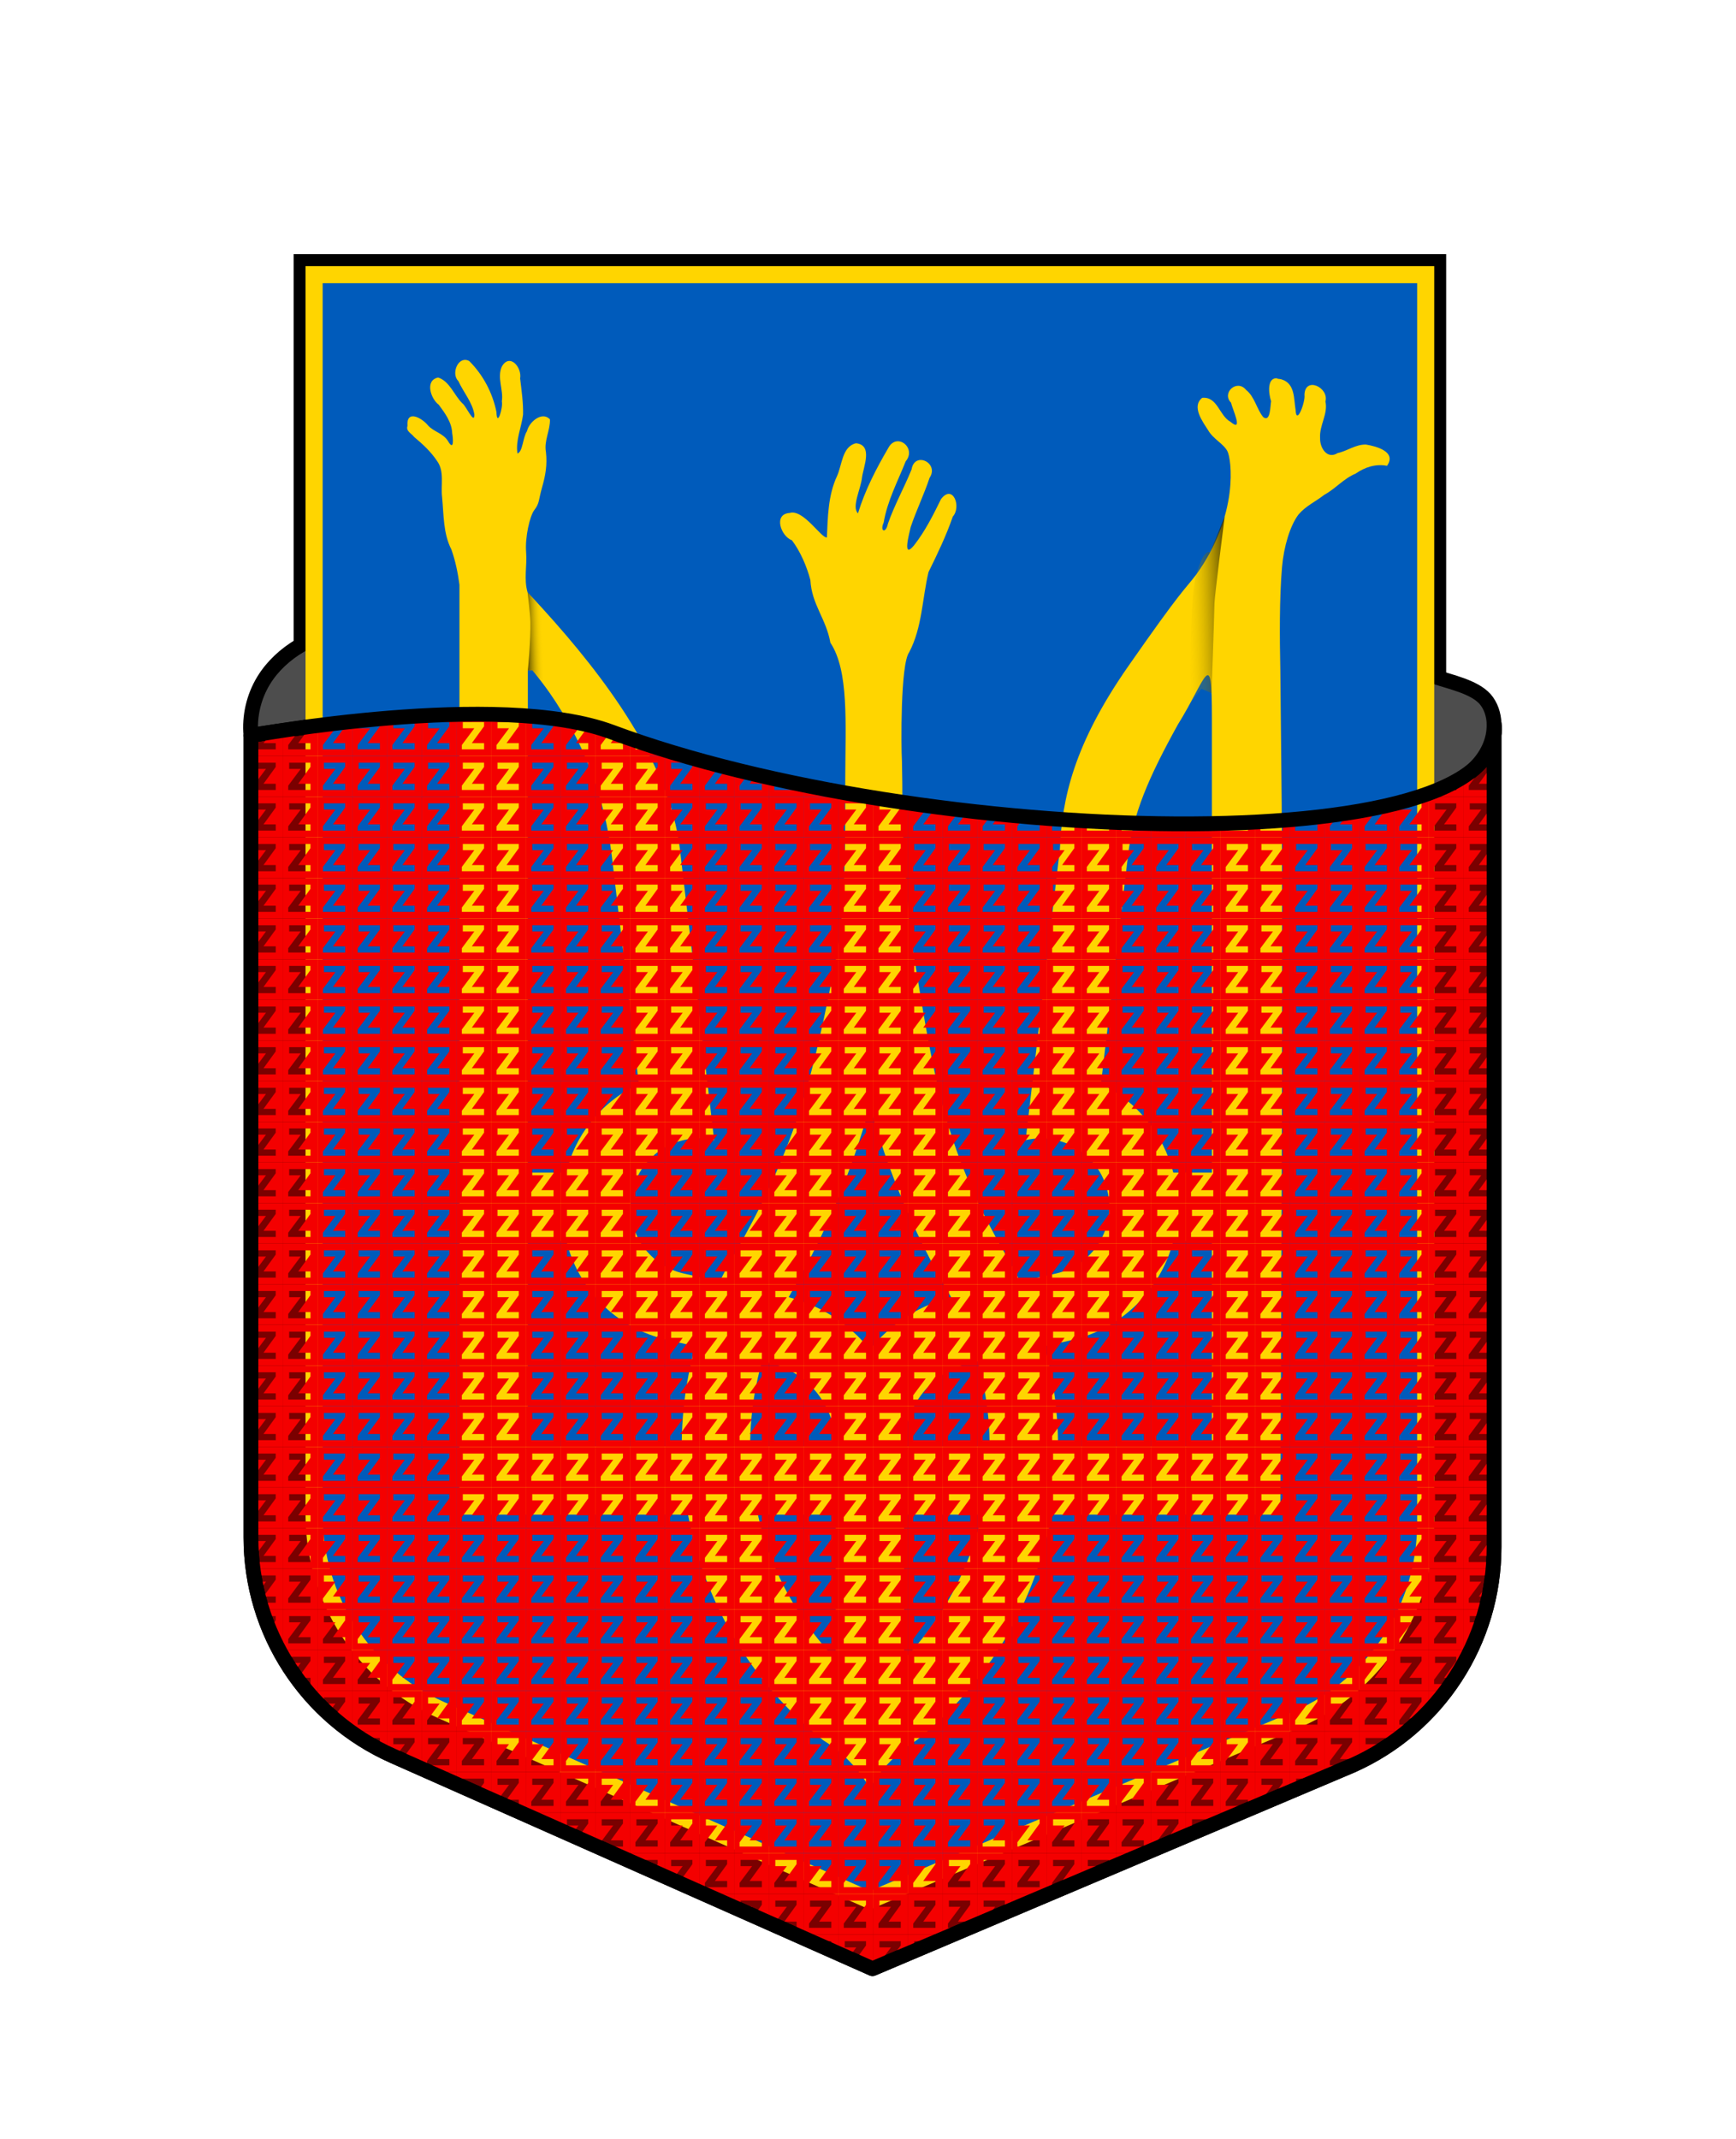 <?xml version="1.0" encoding="UTF-8" standalone="no"?>
<!-- Created with Inkscape (http://www.inkscape.org/) -->

<svg
   width="134.249mm"
   height="165.391mm"
   viewBox="0 0 134.249 165.391"
   version="1.1"
   id="svg16539"
   inkscape:version="1.1 (c68e22c387, 2021-05-23)"
   sodipodi:docname="blasonUKRAINE2022.svg"
   xmlns:inkscape="http://www.inkscape.org/namespaces/inkscape"
   xmlns:sodipodi="http://sodipodi.sourceforge.net/DTD/sodipodi-0.dtd"
   xmlns:xlink="http://www.w3.org/1999/xlink"
   xmlns="http://www.w3.org/2000/svg"
   xmlns:svg="http://www.w3.org/2000/svg">
  <sodipodi:namedview
     id="namedview16541"
     pagecolor="#ffffff"
     bordercolor="#666666"
     borderopacity="1.0"
     inkscape:pageshadow="2"
     inkscape:pageopacity="0.0"
     inkscape:pagecheckerboard="0"
     inkscape:document-units="mm"
     showgrid="false"
     inkscape:zoom="0.6287004"
     inkscape:cx="235.40625"
     inkscape:cy="339.58941"
     inkscape:window-width="1920"
     inkscape:window-height="1017"
     inkscape:window-x="-8"
     inkscape:window-y="-8"
     inkscape:window-maximized="1"
     inkscape:current-layer="layer1"
     inkscape:snap-global="true"
     inkscape:object-paths="true"
     inkscape:snap-intersection-paths="true"
     inkscape:snap-smooth-nodes="true"
     inkscape:snap-midpoints="true"
     fit-margin-top="0"
     fit-margin-left="0"
     fit-margin-right="0"
     fit-margin-bottom="0" />
  <defs
     id="defs16536">
    <pattern
       inkscape:collect="always"
       xlink:href="#pattern49325"
       id="pattern49349"
       patternTransform="matrix(0.036,0,0,0.036,-385.283,625.928)" />
    <inkscape:path-effect
       effect="spiro"
       id="path-effect42917"
       is_visible="true"
       lpeversion="1" />
    <inkscape:path-effect
       effect="spiro"
       id="path-effect36570"
       is_visible="true"
       lpeversion="1" />
    <linearGradient
       inkscape:collect="always"
       id="linearGradient33931">
      <stop
         style="stop-color:#000000;stop-opacity:1"
         offset="0"
         id="stop33927" />
      <stop
         style="stop-color:#ffd500;stop-opacity:0;"
         offset="1"
         id="stop33929" />
    </linearGradient>
    <inkscape:path-effect
       effect="spiro"
       id="path-effect33367"
       is_visible="true"
       lpeversion="1" />
    <filter
       id="filter9559"
       inkscape:menu="Bevels"
       inkscape:menu-tooltip="Basic specular bevel to use for building textures"
       inkscape:label="Combined lighting"
       color-interpolation-filters="sRGB"
       x="-0.015"
       y="-0.02"
       width="1.03"
       height="1.04">
      <feGaussianBlur
         id="feGaussianBlur9561"
         in="SourceGraphic"
         stdDeviation="0.01"
         result="result0" />
      <feDiffuseLighting
         id="feDiffuseLighting9563"
         lighting-color="#ffffff"
         result="result5"
         diffuseConstant="1"
         surfaceScale="4">
        <feDistantLight
           id="feDistantLight9565"
           elevation="45"
           azimuth="235" />
      </feDiffuseLighting>
      <feComposite
         id="feComposite9567"
         k4="0"
         in2="SourceGraphic"
         k3="0"
         k2="0"
         k1="1.4"
         result="fbSourceGraphic"
         in="result5"
         operator="arithmetic" />
      <feGaussianBlur
         id="feGaussianBlur9569"
         result="result0"
         stdDeviation="6"
         in="fbSourceGraphic" />
      <feSpecularLighting
         id="feSpecularLighting9571"
         lighting-color="#ffffff"
         specularConstant="1"
         surfaceScale="4"
         result="result1"
         specularExponent="25"
         in="result0">
        <feDistantLight
           id="feDistantLight9573"
           elevation="45"
           azimuth="235" />
      </feSpecularLighting>
      <feComposite
         id="feComposite9575"
         k4="0"
         in2="result1"
         k3="1"
         k2="1"
         k1="0"
         result="result4"
         in="fbSourceGraphic"
         operator="arithmetic" />
      <feComposite
         id="feComposite9577"
         operator="in"
         result="result2"
         in2="SourceGraphic"
         in="result4" />
    </filter>
    <linearGradient
       inkscape:collect="always"
       xlink:href="#linearGradient33931"
       id="linearGradient33925"
       x1="-50.285"
       y1="45.741"
       x2="-47.723"
       y2="45.657"
       gradientUnits="userSpaceOnUse" />
    <linearGradient
       inkscape:collect="always"
       xlink:href="#linearGradient33931"
       id="linearGradient34748"
       gradientUnits="userSpaceOnUse"
       x1="-52.816"
       y1="44.616"
       x2="-46.205"
       y2="44.815"
       gradientTransform="matrix(-1,0,0,1,0.035,5.022)" />
    <pattern
       patternUnits="userSpaceOnUse"
       width="140.696"
       height="164.183"
       patternTransform="translate(-385.283,625.928)"
       id="pattern47165">
      <path
         id="rect46890"
         style="opacity:1;fill:#ffffff;fill-opacity:0.77;stroke-width:6.619;stroke-linecap:round;stop-color:#000000;stop-opacity:1"
         d="M 0,0 H 140.696 V 164.183 H 0 Z"
         sodipodi:nodetypes="ccccc" />
      <g
         aria-label="Z"
         id="text44763"
         style="font-weight:bold;font-size:74.769px;line-height:0.95;font-family:'Leelawadee UI';-inkscape-font-specification:'Leelawadee UI, Bold';text-align:end;letter-spacing:0.29px;word-spacing:0px;text-anchor:end;stroke-width:1.934"
         transform="matrix(2,0,0,2,817.681,-291.171)">
        <path
           d="m -354.511,212.771 h -42.167 v -6.791 l 26.834,-35.961 h -24.899 v -9.602 h 40.159 v 6.608 l -26.25,36.18 h 26.323 z"
           id="path45493" />
      </g>
    </pattern>
    <pattern
       patternUnits="userSpaceOnUse"
       width="140.696"
       height="164.183"
       patternTransform="translate(-385.283,625.928)"
       id="pattern47826">
      <rect
         style="fill:none;stroke:none"
         width="140.696"
         height="164.183"
         x="0"
         y="3.2304688e-05"
         id="rect47170" />
      <path
         id="path47626"
         style="opacity:1;fill:#000000;fill-opacity:0.77;stroke-width:6.619;stroke-linecap:round;stop-color:#000000;stop-opacity:1"
         d="M 1.5712891e-5,0 H 140.696 V 164.183 H 1.5712891e-5 Z"
         sodipodi:nodetypes="ccccc" />
      <g
         aria-label="Z"
         id="g47630"
         style="font-weight:bold;font-size:74.769px;line-height:0.95;font-family:'Leelawadee UI';-inkscape-font-specification:'Leelawadee UI, Bold';text-align:end;letter-spacing:0.29px;word-spacing:0px;text-anchor:end;fill:#ffffff;stroke-width:1.934"
         transform="matrix(2,0,0,2,817.681,-291.171)">
        <path
           id="path47628"
           d="m -396.242,159.418 c 0,4.034 0,8.068 0,12.102 7.803,0 15.607,0 23.41,0 -8.449,11.321 -16.896,22.642 -25.346,33.963 0,2.93 0,5.859 0,8.789 15.056,0 30.112,0 45.168,0 0,-4.189 0,-8.378 0,-12.566 -8.294,0 -16.589,0 -24.883,0 8.27,-11.398 16.538,-22.796 24.809,-34.193 0,-2.865 0,-5.729 0,-8.594 -14.386,0 -28.772,0 -43.158,0 0,0.167 0,0.333 0,0.5 z"
           style="fill:#ffffff" />
      </g>
    </pattern>
    <pattern
       patternUnits="userSpaceOnUse"
       width="140.696"
       height="164.183"
       patternTransform="translate(-385.283,625.928)"
       id="pattern48718">
      <rect
         style="fill:none;stroke:none"
         width="140.696"
         height="164.183"
         x="6.2792969e-06"
         y="3.2304688e-05"
         id="rect47832" />
      <rect
         style="fill:none;stroke:none;stroke-width:1"
         width="140.696"
         height="164.183"
         x="0"
         y="3.7402344e-05"
         id="rect48264" />
      <path
         id="path48266"
         style="opacity:1;fill:#f40000;fill-opacity:1;stroke-width:6.619;stroke-linecap:round;stop-color:#000000;stop-opacity:1"
         d="M 2.1992188e-5,0 H 140.696 V 164.183 H 2.1992188e-5 Z"
         sodipodi:nodetypes="ccccc" />
      <g
         aria-label="Z"
         id="g48270"
         style="font-weight:bold;font-size:74.769px;line-height:0.95;font-family:'Leelawadee UI';-inkscape-font-specification:'Leelawadee UI, Bold';text-align:end;letter-spacing:0.29px;word-spacing:0px;text-anchor:end;fill:#ffffff;stroke-width:1.934"
         transform="matrix(2,0,0,2,817.681,-291.171)">
        <path
           id="path48268"
           d="m -396.242,159.418 c 0,4.034 0,8.068 0,12.102 7.803,0 15.607,0 23.41,0 -8.449,11.321 -16.896,22.642 -25.346,33.963 0,2.93 0,5.859 0,8.789 15.056,0 30.112,0 45.168,0 0,-4.189 0,-8.378 0,-12.566 -8.294,0 -16.589,0 -24.883,0 8.27,-11.398 16.538,-22.796 24.809,-34.193 0,-2.865 0,-5.729 0,-8.594 -14.386,0 -28.772,0 -43.158,0 0,0.167 0,0.333 0,0.5 z"
           style="fill:#ffffff" />
      </g>
    </pattern>
    <pattern
       patternUnits="userSpaceOnUse"
       width="140.695"
       height="164.182"
       patternTransform="translate(-385.283,625.928)"
       id="pattern49325">
      <path
         id="path49105"
         style="opacity:1;fill:#f40000;fill-opacity:1;stroke-width:6.619;stroke-linecap:round;stop-color:#000000;stop-opacity:1"
         d="M 0,0 V 164.182 H 140.695 V 0 Z m 25.195,26.664 h 86.316 v 17.188 C 94.971,66.646 78.434,89.443 61.895,112.238 h 49.766 V 137.371 H 21.324 v -17.578 c 16.898,-22.641 33.794,-45.284 50.691,-67.926 H 25.195 V 27.664 Z" />
    </pattern>
  </defs>
  <g
     inkscape:label="Layer 1"
     inkscape:groupmode="layer"
     id="layer1"
     transform="translate(-47.134,-62.705)">
    <g
       style="fill:#ffd500"
       id="g16617"
       transform="matrix(0.529,0,0,0.529,114.405,88.571)">
      <path
         style="font-variation-settings:normal;opacity:1;fill:none;fill-opacity:0.826;stroke:#000000;stroke-width:3.485;stroke-linecap:round;stroke-linejoin:miter;stroke-miterlimit:4;stroke-dasharray:none;stroke-dashoffset:0;stroke-opacity:1;paint-order:normal;stop-color:#000000;stop-opacity:1"
         d="M 82.5,50.986 V -10 h -165 v 54.911"
         id="path42915"
         inkscape:path-effect="#path-effect42917"
         inkscape:original-d="m 82.500005,50.98647 c 5e-4,-20.328325 0,-60.98647 0,-60.98647 h -165 v 54.910968"
         sodipodi:nodetypes="cccc" />
      <path
         style="color:#000000;opacity:1;mix-blend-mode:normal;fill:#7a0000;fill-opacity:1;stroke:#000000;stroke-width:2.162;stroke-linecap:round;stroke-linejoin:round;stroke-miterlimit:4;stroke-dasharray:none"
         d="M 91.244,56.841 V 177.229 c 0,13.82 -8.144,26.341 -20.776,31.945 L 0.381,238.867 -69.706,207.776 C -82.338,202.172 -90.482,189.651 -90.482,175.831 V 58.62 c 0,0 36.27,-6.667 52.74,-0.516 C 7.414,74.966 93.819,77.444 91.244,56.841 Z"
         id="path49431"
         sodipodi:nodetypes="csccsscsc" />
      <path
         style="font-variation-settings:normal;opacity:1;fill:#4d4d4d;fill-opacity:1;stroke:#000000;stroke-width:2.162;stroke-linecap:butt;stroke-linejoin:round;stroke-miterlimit:4;stroke-dasharray:none;stroke-dashoffset:0;stroke-opacity:1;paint-order:normal;stop-color:#000000;stop-opacity:1"
         d="m -90.482,58.62 c -0.267,-2.79 0.395,-5.661 1.856,-8.053 1.289,-2.109 3.169,-3.824 5.296,-5.082 2.127,-1.258 4.497,-2.071 6.917,-2.574 4.839,-1.007 9.834,-0.793 14.775,-0.917 C -38.072,41.402 -14.946,33.057 8.569,34.728 33.8,36.521 57.238,48.715 82.5,49.986 c 2.436,0.826 5.8,1.492 7.424,3.288 0.851,0.972 1.27,2.275 1.32,3.566 0.049,1.257 -0.235,2.519 -0.765,3.66 -0.53,1.141 -1.302,2.163 -2.217,3.027 C 86.004,65.665 82.984,66.785 80,67.658 70.295,70.495 60.108,71.265 50,71.488 34.858,71.824 19.664,70.966 4.744,68.364 -8.036,66.136 -20.556,62.642 -33.194,59.708 -42.017,57.659 -50.95,55.877 -60,55.522 c -5.698,-0.223 -11.408,0.122 -17.069,0.809 -2.637,0.32 -2.817,0.586 -5.431,1.054 -1.852,0.332 -6.145,0.829 -7.982,1.234 z"
         id="path36568"
         sodipodi:nodetypes="csssssccssssscssssc" />
      <path
         style="color:#000000;fill:#005bbb;stroke-width:2.5;-inkscape-stroke:none"
         d="M -81.25,-8.75 H 81.25 V 173.75 c 0,12.358 -7.282,23.554 -18.578,28.565 L 0,228.867 -62.672,201.065 C -73.968,196.054 -81.25,184.858 -81.25,172.5 Z"
         id="path17049"
         sodipodi:nodetypes="ccsccssc" />
      <path
         style="color:#000000;fill:#ffd500;fill-opacity:1;-inkscape-stroke:none"
         d="m -82.5,-10 v 1.25 V 172.5 c 0,12.849 7.576,24.499 19.32,29.709 l 63.168,28.021 63.182,-26.768 0.01,-0.004 C 74.924,198.249 82.5,186.599 82.5,173.75 V -10 Z m 2.5,2.5 H 80 V 173.75 c 0,11.865 -6.985,22.607 -17.83,27.42 -0.001,6e-4 -0.003,0.001 -0.004,0.002 L 0.012,227.506 -62.166,199.922 C -73.013,195.11 -80,184.366 -80,172.5 Z"
         id="path17051"
         sodipodi:nodetypes="ccsccccsccccsscccsc" />
      <path
         id="path16602"
         style="stroke-width:2"
         d="m 440.682,365.963 c -1.067,-0.041 -2.183,0.535 -2.955,2.051 -3.525,6.027 -6.785,12.349 -8.811,19.012 -1.952,-1.788 0.883,-7.315 1.178,-10.467 0.409,-3.161 3.289,-9.485 -1.744,-10.018 -4.118,0.93 -4.08,6.463 -5.594,9.67 -2.589,5.599 -2.66,11.823 -2.932,17.861 -1.564,0.356 -6.91,-8.389 -10.877,-7.152 -4.897,0.305 -2.54,6.856 0.658,7.994 2.489,3.274 4.379,7.75 5.391,11.617 0.385,7.181 4.628,11.325 5.844,18.314 5.46,8.226 4.403,23.496 4.355,39.589 -0.048,16.093 0.466,36.961 -3.118,54.956 -5.868,29.456 -10.332,51.66 -29.759,85.049 -27.424,47.135 -16.175,107.245 26.438,141.273 5.64,3.479 10.327,8.304 13.641,14.043 3.313,-5.739 8.001,-10.564 13.641,-14.043 42.612,-34.028 53.861,-94.139 26.438,-141.273 -19.426,-33.389 -21.693,-54.683 -28.371,-95.231 -3.185,-40.869 -1.848,-28.527 -2.34,-49.816 -0.251,-4.071 -0.458,-28.315 2.117,-31.736 3.82,-7.261 3.793,-15.636 5.654,-23.443 2.599,-5.29 5.174,-10.632 7.1,-16.223 2.618,-2.944 -0.022,-9.664 -3.451,-5.104 -2.3,4.692 -4.657,9.386 -7.896,13.521 -3.512,4.245 -1.381,-3.476 -0.949,-5.402 1.63,-4.848 3.891,-9.472 5.502,-14.34 2.935,-4.328 -4.373,-7.911 -5.254,-2.484 -2.168,5.366 -5.016,10.429 -6.922,15.902 -0.618,2.977 -2.424,2.253 -1.238,-0.361 1.062,-6.308 4.089,-11.991 6.434,-17.885 2.282,-2.697 0.169,-5.784 -2.178,-5.875 z m -8.285,194.262 c 5.222,18.999 12.884,37.241 22.793,54.271 20.178,34.681 14.959,78.531 -12.793,107.51 v -62.25 h -20 v 62.25 c -27.752,-28.979 -32.969,-72.828 -12.791,-107.51 9.909,-17.03 17.569,-35.273 22.791,-54.271 z"
         transform="matrix(0.5,0,0,0.5,-216.199,-167.378)"
         sodipodi:nodetypes="scccccccccczascccscccccccccccccsscsccccsc" />
      <path
         id="a"
         style="display:inline;stroke-width:2"
         d="m 551.363,347.535 c -2.891,-0.115 -2.417,4.479 -1.66,6.738 -0.268,1.33 -0.16,6.256 -2.297,4.631 -1.908,-2.281 -2.5,-5.982 -5.016,-7.943 -2.649,-3.298 -7.25,0.829 -4.404,3.725 0.408,1.919 3.77,8.899 -0.188,5.576 -3.283,-1.806 -3.759,-7.445 -8.256,-6.99 -3.169,2.54 0.122,6.915 1.736,9.449 1.46,2.577 4.451,3.905 5.635,6.121 1.184,2.216 3.528,18.435 -9.079,36.059 -3.762,4.906 -3.985,4.016 -19.901,26.835 -15.916,22.819 -19.374,38.724 -19.978,53.372 l -10.025,85.154 c 10.782,-2.469 21.52,4.282 23.969,15.068 2.449,10.786 -4.322,21.512 -15.113,23.939 l -29.268,6.584 c -20.534,4.62 -35.123,22.855 -35.123,43.902 l 10,20 h 120 c 0,0 0.817,-152.931 0.398,-207.943 l -0.398,-39.127 c -0.191,-9.17 -0.287,-20.944 0.502,-29.963 0.521,-5.955 2.334,-12.055 4.811,-15.34 2.231,-2.589 4.81,-3.642 7.553,-5.77 3.256,-1.762 5.635,-4.728 9.131,-6.182 2.801,-1.936 5.977,-2.935 9.199,-2.293 2.928,-4.121 -3.202,-5.734 -6.17,-6.211 -3.097,-0.052 -5.45,1.906 -8.26,2.482 -3.061,1.945 -5.235,-1.505 -5.137,-4.336 -0.266,-3.771 2.362,-7.041 1.564,-10.732 1.101,-4.138 -6.026,-7.463 -6.133,-1.902 0.318,1.882 -2.373,9.261 -2.605,4.279 -0.54,-3.166 -0.113,-7.595 -4.033,-8.826 -0.559,-0.229 -1.163,-0.065 -1.455,-0.357 z m -18.967,99.419 v 132.802 h -11.289 c -2.87,-11.098 -10.429,-20.701 -21.154,-25.939 l 7.877,-66.453 c 1.407,-12.487 6.045,-23.072 14.575,-38.519 8.418,-13.529 9.991,-23.53 9.991,-1.891 z m -11.293,152.802 h 11.293 v 60 h -90 c 10e-6,-11.693 8.106,-21.822 19.514,-24.389 l 29.268,-6.586 c 14.774,-3.324 26.217,-14.653 29.926,-29.025 z"
         transform="matrix(0.5,0,0,0.5,-216.199,-167.378)"
         sodipodi:nodetypes="cccccccccczccscccccccscccccccccccsccccccccccccccc" />
      <path
         id="use16605"
         style="stroke-width:2"
         d="m 314.115,342.174 c -2.536,-0.09 -4.02,4.297 -2.021,6.217 1.483,3.273 4.071,6.165 4.672,9.762 0.034,3.169 -2.51,-2.654 -3.49,-3.25 -2.427,-2.346 -3.695,-6.471 -7.109,-7.572 -3.951,0.795 -2.189,6.208 0.18,7.957 1.789,2.406 3.827,5.171 3.924,8.318 0.278,1.469 0.601,5.457 -1.211,2.32 -1.42,-2.347 -4.183,-2.682 -5.9,-4.646 -1.763,-2.157 -6.357,-4.682 -5.953,0.203 -0.557,1.504 1.176,2.199 1.945,3.229 2.494,2.088 4.881,4.274 6.693,7.01 2.237,3.051 1.039,7.104 1.479,10.611 0.505,5.146 0.292,10.54 2.713,15.27 1.185,3.322 1.89,6.796 2.361,10.316 v 271.838 h 120 l 10,-20 c 0,-21.047 -14.588,-39.282 -35.121,-43.902 l -29.268,-6.584 c -10.791,-2.428 -17.564,-13.153 -15.115,-23.939 2.449,-10.786 13.187,-17.538 23.969,-15.068 l -10.023,-85.154 c -2.942,-24.995 -22.193,-50.468 -39.845,-69.915 -1.577,-1.738 -3.142,-3.427 -4.681,-5.064 -1.145,-3.955 -0.102,-7.705 -0.43,-11.816 -0.336,-4.211 1.055,-10.503 2.411,-12.262 1.568,-2.035 1.18,-2.856 2.275,-6.682 0.977,-3.41 1.53,-6.515 1.115,-10.23 -0.62,-3.324 1.262,-6.339 1.168,-9.582 -2.28,-2.467 -6.115,0.737 -6.705,3.451 -1.239,1.768 -1.216,6.055 -2.799,6.527 -0.576,-3.884 1.153,-7.55 1.643,-11.361 0.085,-3.511 -0.439,-7.068 -0.861,-10.576 0.586,-3.212 -3.031,-7.528 -5.346,-3.477 -1.471,3.298 0.532,6.768 0.004,10.184 0.411,1.743 -1.418,7.88 -1.584,3.066 -1.139,-5.595 -3.895,-10.815 -7.945,-14.863 -0.398,-0.216 -0.78,-0.321 -1.143,-0.334 z m 18.281,90.748 h 1.33 c 1.758,2.14 3.454,4.325 5.031,6.586 9.884,14.167 16.161,30.596 18.207,47.855 l 7.877,66.453 c -11.68,5.705 -18.649,15.372 -21.266,25.939 H 332.396 V 456.498 Z m 0,166.834 h 11.27 c 3.412,13.507 13.641,25.356 29.951,29.025 l 29.268,6.586 c 11.408,2.567 19.512,12.696 19.512,24.389 h -90 z"
         transform="matrix(0.5,0,0,0.5,-216.199,-167.378)"
         sodipodi:nodetypes="scccccccccccccccccccsccscsssccccccccccssccsccccccccccccc" />
      <path
         style="color:#000000;display:none;opacity:1;fill:#ff0000;fill-opacity:0.77;stroke:#000000;stroke-width:2.162;stroke-linecap:round;stroke-linejoin:round;stroke-miterlimit:4;stroke-dasharray:none"
         d="M 91.244,56.841 V 177.229 c 0,13.82 -8.144,26.341 -20.776,31.945 L 0.381,238.867 -69.706,207.776 C -82.338,202.172 -90.482,189.651 -90.482,175.831 V 58.62 c 0,0 36.27,-6.667 52.74,-0.516 C 7.414,74.966 93.819,77.444 91.244,56.841 Z"
         id="path29696"
         sodipodi:nodetypes="csccsscsc" />
      <path
         style="color:#000000;opacity:0.73;fill:url(#linearGradient33925);fill-opacity:1;stroke-linecap:round;stroke-linejoin:round;-inkscape-stroke:none;paint-order:markers stroke fill"
         d="m -50.042,37.686 c 0,0 0.385,3.199 0.409,4.301 0.058,2.698 -0.367,7.096 -0.367,7.096 h 0.665 c 0.333,0.403 0.711,0.866 1.573,1.994 l 0.078,-10.839 z"
         id="path33365"
         sodipodi:nodetypes="csccccc" />
      <path
         style="color:#000000;opacity:0.73;fill:url(#linearGradient34748);fill-opacity:1;stroke-linecap:round;stroke-linejoin:round;-inkscape-stroke:none;paint-order:markers stroke fill"
         d="m 51.863,26.609 c 0,0 -1.468,11.566 -1.491,12.668 -0.058,2.698 -0.427,13.142 -0.427,13.142 l -1.482,-0.639 c -0.333,0.403 -0.711,0.866 -1.573,1.994 0,0 -0.302,-14.724 0.829,-18.701 1.131,-3.977 2,-3.205 2.002,-3.208 0.002,-0.004 2.142,-5.255 2.142,-5.255 z"
         id="path33365-2"
         sodipodi:nodetypes="csccczsc" />
      <path
         style="color:#000000;opacity:1;mix-blend-mode:normal;fill:url(#pattern49349);fill-opacity:1;stroke:#000000;stroke-width:2.162;stroke-linecap:round;stroke-linejoin:round;stroke-miterlimit:4;stroke-dasharray:none"
         d="M 91.244,56.841 V 177.229 c 0,13.82 -8.144,26.341 -20.776,31.945 L 0.381,238.867 -69.706,207.776 C -82.338,202.172 -90.482,189.651 -90.482,175.831 V 58.62 c 0,0 36.27,-6.667 52.74,-0.516 C 7.414,74.966 93.819,77.444 91.244,56.841 Z"
         id="path47172"
         sodipodi:nodetypes="csccsscsc" />
    </g>
  </g>
</svg>

